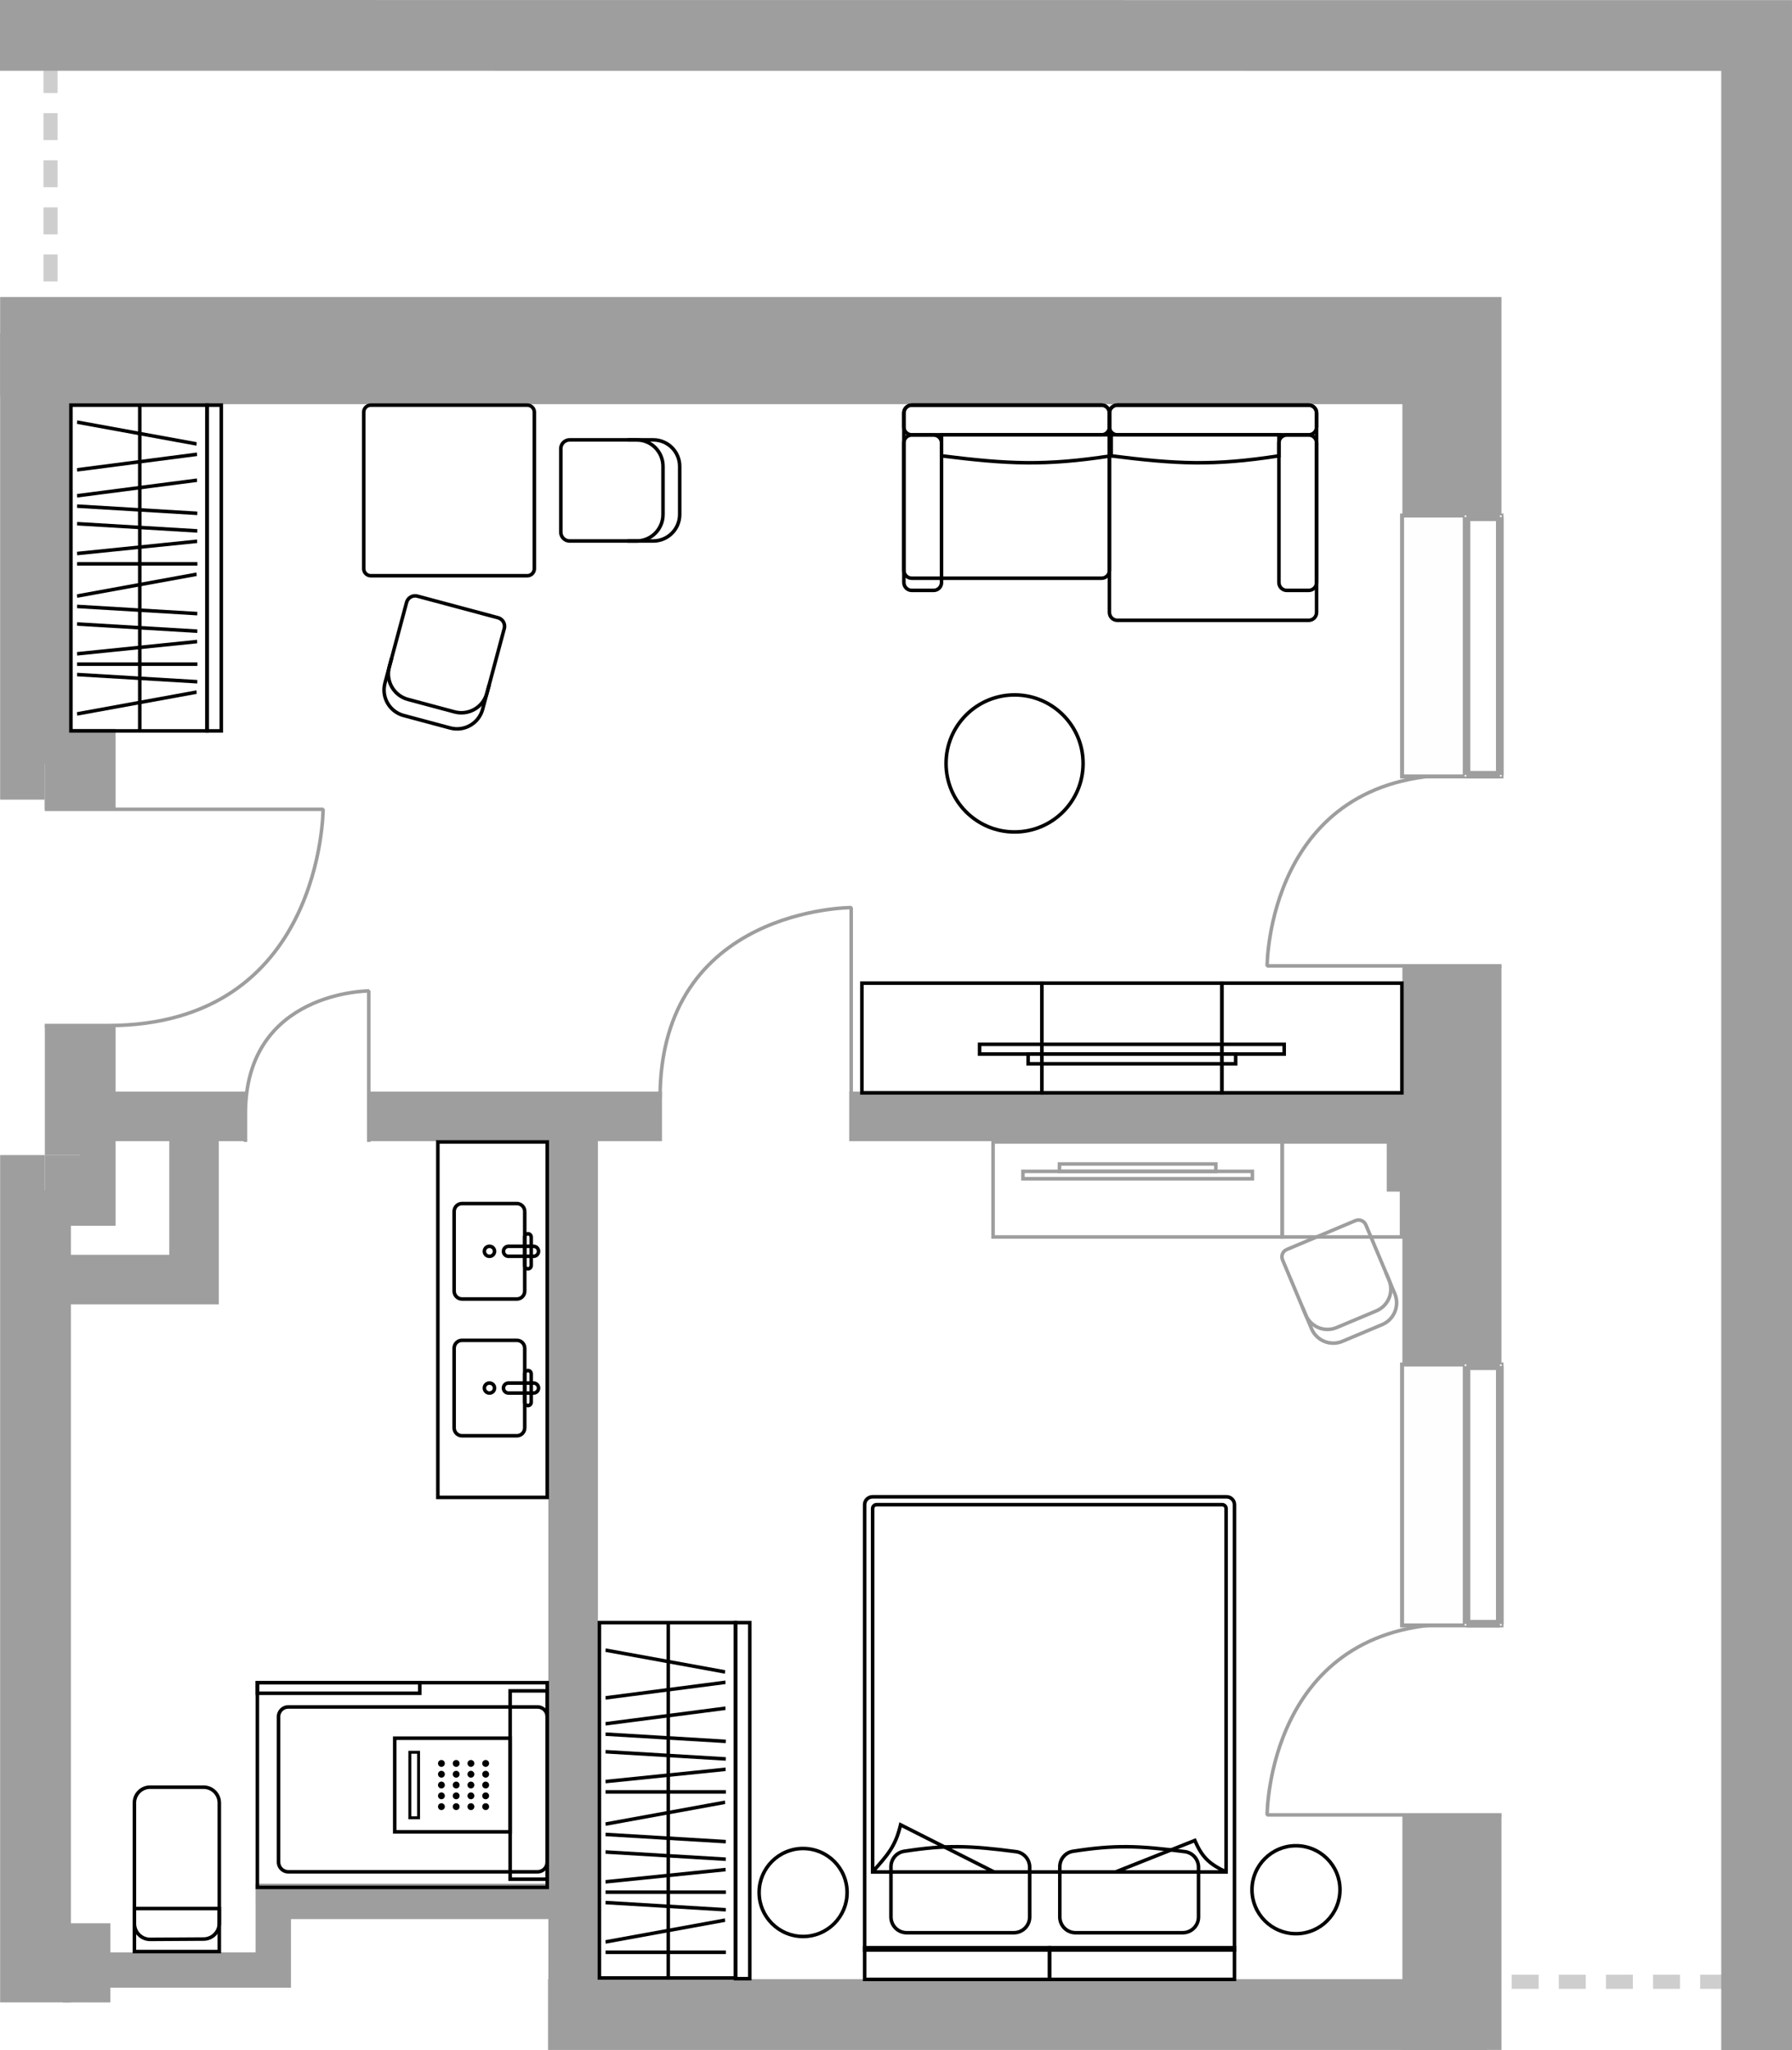 <?xml version="1.0" encoding="UTF-8"?>
<!-- Creator: CorelDRAW 2020 (64-Bit) -->
<svg xmlns="http://www.w3.org/2000/svg" xmlns:xlink="http://www.w3.org/1999/xlink" xmlns:xodm="http://www.corel.com/coreldraw/odm/2003" xml:space="preserve" width="89.336mm" height="102.206mm" style="shape-rendering:geometricPrecision; text-rendering:geometricPrecision; image-rendering:optimizeQuality; fill-rule:evenodd; clip-rule:evenodd" viewBox="0 0 2247.42 2571.2">
 <defs>
  <style type="text/css">
   <![CDATA[
    .str0 {stroke:#9E9E9E;stroke-width:5.03;stroke-miterlimit:22.926}
    .fil1 {fill:#9E9E9E}
    .fil3 {fill:#FEFEFE;fill-rule:nonzero}
    .fil2 {fill:black;fill-rule:nonzero}
    .fil0 {fill:#9E9E9E;fill-rule:nonzero}
    .fil4 {fill:white;fill-rule:nonzero}
    .fil5 {fill:white;fill-rule:nonzero}
    .fil6 {fill:#9E9E9E;fill-rule:nonzero;fill-opacity:0.502}
   ]]>
  </style>
 </defs>
 <g id="Слой_x0020_1">
  <g id="Rooms-4_406">
   <path class="fil0" d="M44.54 462.55l0 -44.37 -44.37 0 0 44.37 44.37 0zm56.01 823.67l44.41 0 0 -271.2 0 -0 -88.72 0 0 -56.49 88.75 0 0 534.48 -88.75 0 0 -206.79 44.3 0zm1720.37 -823.67l44.37 0 0 -44.37 -44.37 0 0 44.37zm0 2064.07l0 44.37 44.37 0 0 -44.37 -44.37 0zm-1776.39 -1033.61l0 -44.37 -44.37 0 0 44.37 44.37 0zm56.08 0l0 44.37 44.37 0 0 -44.37 -44.37 0zm0 -534.48l44.37 0 0 -44.37 -44.37 0 0 44.37zm-56.08 0l-44.37 0 0 44.37 44.37 0 0 -44.37zm2158.51 -914.02l44.37 0 0 -44.37 -44.37 -0 -0.01 44.37zm-2158.51 462.41l1776.39 0 0 -88.75 -1776.39 0 0 88.75zm1732.01 -44.37l0 509.11 88.75 0 0 -509.11 -88.75 0zm0 748.84l0 825.07 88.75 0 0 -825.07 -88.75 0zm0 1064.8l0 250.44 88.75 0 0 -250.44 -88.75 0zm-1687.64 235.18l0 -1018.35 -88.75 0 0 1018.35 88.75 0zm-44.37 -973.98l56.08 0 0 -88.75 -56.08 0 0 88.75zm56.08 -623.23l-56.08 0 0 88.75 56.08 0 0 -88.75zm-11.71 44.37l0 -495.99 -88.75 0 0 495.99 88.75 0zm-88.91 -869.78l2203.05 0.14 0.01 -88.75 -2203.05 -0.14 -0.01 88.75zm2158.68 -44.24l0 2526.69 88.75 0 0 -2526.69 -88.75 0zm-337.75 2437.73l-1133.63 0 0 88.75 1133.63 0 0 -88.75z"></path>
   <path class="fil0" d="M1820.92 434.6l62.12 0 0 -62.12 -62.12 0 0 62.12zm0 997.76l62.12 0 0 0 -62.12 0zm-0 -1059.88l-1820.75 0 0 124.25 1820.75 0 0 -124.25zm62.13 2198.47l0 -294.77 -124.25 0 0 294.77 124.25 0zm0 -534.5l-0 -604.1 -124.25 0 0 604.1 124.25 0zm-0 -604.1l0 -220.98 -124.25 0 0 220.98 124.25 0zm0 -460.7l-0 -537.05 -124.25 0 0 537.05 124.25 0zm-62.12 398.58l-81.76 0 0 124.25 81.76 0 0 -124.25z"></path>
   <path class="fil0" d="M243.36 1604.82l0 31.06 31.06 0 0 -31.06 -31.06 0zm-136.06 875.53l0 31.06 31.06 0 0 -31.06 -31.06 0zm642.57 36.08l0 -1116.32 -62.13 0 0 1116.32 62.13 0zm-31.06 -1147.39l-256.31 0 0 62.12 256.31 0 0 -62.12zm-411.02 0l-189.77 0 0 62.12 189.77 0 0 -62.12zm411.02 62.12l111.4 0 0 -62.12 -111.4 0 0 62.12zm346.2 0l749.41 0 0 -62.12 -749.41 0 0 62.12zm-852.7 -31.06l0 204.72 62.12 0 0 -204.72 -62.12 0zm31.06 173.65l-164.3 0 0 62.13 164.3 0 0 -62.13zm-136.06 875.53l-28.23 0 0 62.12 28.23 0 0 -62.12zm31.06 31.06l0 -68.18 -62.12 0 0 68.18 62.12 0z"></path>
   <path class="fil0" d="M342.7 2384.7l-22.19 0 0 -22.19 22.19 0 0 22.19zm0 86.07l22.19 0 0 22.19 -22.19 0 0 -22.19zm372.29 -63.88l-372.29 0 0 -44.37 372.29 0 0 44.37zm-350.1 -22.19l0 86.07 -44.37 0 0 -86.07 44.37 0zm-22.19 108.26l-208.42 0 0 -44.37 208.42 0 0 44.37z"></path>
   <path class="fil0" d="M1700.86 1532.9l-86.22 36.26 -1.72 -4.09 86.22 -36.26 1.72 4.09zm-90.32 46.3l36.31 86.33 -4.09 1.72 -36.31 -86.34 4.09 -1.72zm72.23 100.98l49.79 -20.94 1.72 4.09 -49.78 20.94 -1.72 -4.09zm64.43 -56.85l-36.31 -86.33 4.09 -1.72 36.31 86.34 -4.09 1.72zm-14.65 35.92c13.96,-5.87 20.52,-21.95 14.65,-35.92l4.09 -1.72c6.82,16.22 -0.8,34.9 -17.02,41.73l-1.72 -4.09zm-85.7 6.29c5.87,13.96 21.95,20.52 35.92,14.65l1.72 4.09c-16.22,6.82 -34.91,-0.8 -41.73,-17.02l4.09 -1.72zm-32.22 -96.37c-3.9,1.64 -5.73,6.13 -4.09,10.04l-4.09 1.72c-2.59,-6.16 0.3,-13.25 6.46,-15.84l1.72 4.09zm84.5 -40.35c6.16,-2.59 13.26,0.3 15.85,6.46l-4.09 1.72c-1.64,-3.9 -6.14,-5.73 -10.04,-4.09l-1.72 -4.09z"></path>
   <path class="fil0" d="M1739.96 1606.11l-3.93 -9.33 4.09 -1.72 3.92 9.33 -4.09 1.72zm-104.28 32.87l3.93 9.34 -4.09 1.72 -3.93 -9.33 4.09 -1.72zm39.84 23.98l24.89 -10.47 1.72 4.09 -24.89 10.47 -1.72 -4.09zm24.89 -10.47l24.89 -10.47 1.72 4.09 -24.89 10.47 -1.72 -4.09zm43.63 -48.11c6.83,16.22 -0.79,34.91 -17.02,41.73l-1.72 -4.09c13.96,-5.87 20.52,-21.95 14.65,-35.92l4.09 -1.72zm-104.44 43.93c5.87,13.96 21.95,20.52 35.92,14.65l1.72 4.09c-16.22,6.82 -34.91,-0.8 -41.73,-17.02l4.09 -1.72z"></path>
   <path class="fil0" d="M1757.74 1432.2l0 -2.22 2.22 0 0 2.22 -2.22 0zm-149.66 0l-2.22 0 0 -2.22 2.22 0 0 2.22zm0 119.17l0 2.22 -2.22 0 0 -2.22 2.22 0zm149.66 0l2.22 0 0 2.22 -2.22 0 0 -2.22zm0 -116.95l-149.66 0 0 -4.44 149.66 0 0 4.44zm-147.44 -2.22l0 119.17 -4.44 0 0 -119.17 4.44 0zm-2.22 116.95l149.66 0 0 4.44 -149.66 0 0 -4.44zm147.44 2.22l0 -119.17 4.44 0 0 119.17 -4.44 0z"></path>
   <path class="fil0" d="M1608.07 1432.2l0 -2.22 2.22 0 0 2.22 -2.22 0zm-362.61 0l-2.22 0 0 -2.22 2.22 0 0 2.22zm0 119.17l0 2.22 -2.22 0 0 -2.22 2.22 0zm362.61 0l2.22 0 0 2.22 -2.22 0 0 -2.22zm0 -116.95l-362.61 0 0 -4.44 362.61 0 0 4.44zm-360.39 -2.22l0 119.17 -4.44 0 0 -119.17 4.44 0zm-2.22 116.95l362.61 0 0 4.44 -362.61 0 0 -4.44zm360.39 2.22l0 -119.17 4.44 0 0 119.17 -4.44 0z"></path>
   <path class="fil0" d="M1570.65 1469.1l0 -2.22 2.22 0 0 2.22 -2.22 0zm-287.75 0l-2.22 0 0 -2.22 2.22 0 0 2.22zm0 9.26l0 2.22 -2.22 0 0 -2.22 2.22 0zm287.75 0l2.22 0 0 2.22 -2.22 0 0 -2.22zm0 -7.04l-287.75 0 0 -4.44 287.75 0 0 4.44zm-285.53 -2.22l0 9.26 -4.44 0 0 -9.26 4.44 0zm-2.22 7.04l287.75 0 0 4.44 -287.75 0 0 -4.44zm285.53 2.22l0 -9.26 4.44 0 0 9.26 -4.44 0z"></path>
   <path class="fil0" d="M1524.81 1459.83l0 -2.22 2.22 0 0 2.22 -2.22 0zm-196.08 0l-2.22 0 0 -2.22 2.22 0 0 2.22zm0 9.26l0 2.22 -2.22 0 0 -2.22 2.22 0zm196.08 0l2.22 0 0 2.22 -2.22 0 0 -2.22zm0 -7.04l-196.08 0 0 -4.44 196.08 0 0 4.44zm-193.86 -2.22l0 9.26 -4.44 0 0 -9.26 4.44 0zm-2.22 7.04l196.08 0 0 4.44 -196.08 0 0 -4.44zm193.86 2.22l0 -9.26 4.44 0 0 9.26 -4.44 0z"></path>
   <rect class="fil1" x="56.24" y="1448.64" width="56.64" height="60.85"></rect>
   <g>
    <path class="fil2" d="M686.32 1877.99l0 2.22 2.22 0 0 -2.22 -2.22 0zm-137.19 0l-2.22 0 0 2.22 2.22 0 0 -2.22zm0 -445.79l0 -2.22 -2.22 0 0 2.22 2.22 0zm137.19 0l2.22 0 0 -2.22 -2.22 0 0 2.22zm0 443.57l-137.19 0 0 4.44 137.19 0 0 -4.44zm-134.97 2.22l0 -445.79 -4.44 0 0 445.79 4.44 0zm-2.22 -443.57l137.19 0 0 -4.44 -137.19 0 0 4.44zm134.97 -2.22l0 445.79 4.44 0 0 -445.79 -4.44 0z"></path>
    <path class="fil2" d="M663.99 1587.28l0 -35.88 4.44 0 0 35.88 -4.44 0zm-3.69 -35.88l0 35.88 -4.44 0 0 -35.88 4.44 0zm1.84 -1.84c-1.02,0 -1.84,0.83 -1.84,1.84l-4.44 0c0,-3.47 2.81,-6.28 6.28,-6.28l0 4.44zm1.84 1.84c0,-1.02 -0.83,-1.84 -1.84,-1.84l0 -4.44c3.47,0 6.28,2.81 6.28,6.28l-4.44 0zm-1.84 37.72c1.02,0 1.84,-0.83 1.84,-1.84l4.44 0c0,3.47 -2.81,6.28 -6.28,6.28l0 -4.44zm0 4.44c-3.47,0 -6.28,-2.81 -6.28,-6.28l4.44 0c0,1.02 0.83,1.84 1.84,1.84l0 4.44z"></path>
    <path class="fil2" d="M655.87 1519.37l0 99.95 4.44 0 0 -99.95 -4.44 0zm-7.67 107.61l-68.76 0 0 4.44 68.76 0 0 -4.44zm-76.42 -7.67l0 -99.95 -4.44 0 0 99.95 4.44 0zm7.66 -107.61l68.76 0 0 -4.44 -68.76 0 0 4.44zm-7.66 7.66c0,-4.23 3.43,-7.66 7.66,-7.66l0 -4.44c-6.68,0 -12.1,5.42 -12.1,12.1l4.44 0zm7.66 107.61c-4.23,0 -7.66,-3.43 -7.66,-7.67l-4.44 0c0,6.68 5.42,12.1 12.1,12.1l0 -4.44zm76.42 -7.67c0,4.23 -3.43,7.67 -7.67,7.67l0 4.44c6.68,0 12.1,-5.42 12.1,-12.1l-4.44 0zm4.44 -99.95c0,-6.68 -5.42,-12.1 -12.1,-12.1l0 4.44c4.23,0 7.67,3.43 7.67,7.66l4.44 0z"></path>
    <path class="fil2" d="M669.14 1565.3l-31.46 0 0 -4.44 31.46 0 0 4.44zm-31.46 8.1l31.46 0 0 4.44 -31.46 0 0 -4.44zm-4.05 -4.05c0,2.23 1.81,4.05 4.05,4.05l0 4.44c-4.69,0 -8.49,-3.8 -8.49,-8.49l4.44 0zm4.05 -4.05c-2.24,0 -4.05,1.81 -4.05,4.05l-4.44 0c0,-4.69 3.8,-8.49 8.49,-8.49l0 4.44zm35.51 4.05c0,-2.24 -1.81,-4.05 -4.05,-4.05l0 -4.44c4.69,0 8.49,3.8 8.49,8.49l-4.44 0zm4.44 0c0,4.68 -3.8,8.49 -8.49,8.49l0 -4.44c2.24,0 4.05,-1.81 4.05,-4.05l4.44 0z"></path>
    <path class="fil2" d="M613.95 1565.3l-0.23 0 0 -4.44 0.23 0 0 4.44zm-0.23 8.1l0.23 0 0 4.44 -0.23 0 0 -4.44zm-4.05 -4.05c0,2.23 1.81,4.05 4.05,4.05l0 4.44c-4.69,0 -8.49,-3.8 -8.49,-8.49l4.44 0zm4.05 -4.05c-2.24,0 -4.05,1.81 -4.05,4.05l-4.44 0c0,-4.69 3.8,-8.49 8.49,-8.49l0 4.44zm4.28 4.05c0,-2.24 -1.81,-4.05 -4.05,-4.05l0 -4.44c4.69,0 8.49,3.8 8.49,8.49l-4.44 0zm4.44 0c0,4.68 -3.8,8.49 -8.49,8.49l0 -4.44c2.24,0 4.05,-1.81 4.05,-4.05l4.44 0z"></path>
    <path class="fil2" d="M663.99 1758.79l0 -35.88 4.44 0 0 35.88 -4.44 0zm-3.69 -35.88l0 35.88 -4.44 0 0 -35.88 4.44 0zm1.84 -1.84c-1.02,0 -1.84,0.82 -1.84,1.84l-4.44 0c0,-3.47 2.81,-6.28 6.28,-6.28l0 4.44zm1.84 1.84c0,-1.02 -0.83,-1.84 -1.84,-1.84l0 -4.44c3.47,0 6.28,2.81 6.28,6.28l-4.44 0zm-1.84 37.72c1.02,0 1.84,-0.83 1.84,-1.84l4.44 0c0,3.47 -2.81,6.28 -6.28,6.28l0 -4.44zm0 4.44c-3.47,0 -6.28,-2.81 -6.28,-6.28l4.44 0c0,1.02 0.83,1.84 1.84,1.84l0 4.44z"></path>
    <path class="fil2" d="M655.87 1690.88l0 99.95 4.44 0 0 -99.95 -4.44 0zm-7.67 107.61l-68.76 0 0 4.44 68.76 0 0 -4.44zm-76.42 -7.66l0 -99.95 -4.44 0 0 99.95 4.44 0zm7.66 -107.61l68.76 0 0 -4.44 -68.76 0 0 4.44zm-7.66 7.67c0,-4.23 3.43,-7.67 7.66,-7.67l0 -4.44c-6.68,0 -12.1,5.42 -12.1,12.1l4.44 0zm7.66 107.61c-4.23,0 -7.66,-3.43 -7.66,-7.66l-4.44 0c0,6.68 5.42,12.1 12.1,12.1l0 -4.44zm76.42 -7.66c0,4.23 -3.43,7.66 -7.67,7.66l0 4.44c6.68,0 12.1,-5.42 12.1,-12.1l-4.44 0zm4.44 -99.95c0,-6.68 -5.42,-12.1 -12.1,-12.1l0 4.44c4.23,0 7.67,3.43 7.67,7.67l4.44 0z"></path>
    <path class="fil2" d="M669.14 1736.8l-31.46 0 0 -4.44 31.46 0 0 4.44zm-31.46 8.1l31.46 0 0 4.44 -31.46 0 0 -4.44zm-4.05 -4.05c0,2.24 1.81,4.05 4.05,4.05l0 4.44c-4.69,0 -8.49,-3.8 -8.49,-8.49l4.44 0zm4.05 -4.05c-2.24,0 -4.05,1.81 -4.05,4.05l-4.44 0c0,-4.68 3.8,-8.49 8.49,-8.49l0 4.44zm35.51 4.05c0,-2.23 -1.81,-4.05 -4.05,-4.05l0 -4.44c4.69,0 8.49,3.8 8.49,8.49l-4.44 0zm4.44 0c0,4.69 -3.8,8.49 -8.49,8.49l0 -4.44c2.24,0 4.05,-1.81 4.05,-4.05l4.44 0z"></path>
    <path class="fil2" d="M613.95 1736.8l-0.23 0 0 -4.44 0.23 0 0 4.44zm-0.23 8.1l0.23 0 0 4.44 -0.23 0 0 -4.44zm-4.05 -4.05c0,2.24 1.81,4.05 4.05,4.05l0 4.44c-4.69,0 -8.49,-3.8 -8.49,-8.49l4.44 0zm4.05 -4.05c-2.24,0 -4.05,1.81 -4.05,4.05l-4.44 0c0,-4.68 3.8,-8.49 8.49,-8.49l0 4.44zm4.28 4.05c0,-2.23 -1.81,-4.05 -4.05,-4.05l0 -4.44c4.69,0 8.49,3.8 8.49,8.49l-4.44 0zm4.44 0c0,4.69 -3.8,8.49 -8.49,8.49l0 -4.44c2.24,0 4.05,-1.81 4.05,-4.05l4.44 0z"></path>
    <path class="fil2" d="M188.45 2432.33l0.01 2.22 -0.01 -2.22zm66.95 -0.41l0.02 2.22 -0.02 -2.22zm21.86 -170.75l0 150.98 -4.44 0 0 -150.98 4.44 0zm-21.85 172.97l-66.95 0.41 -0.03 -4.44 66.95 -0.41 0.03 4.44zm-89.07 -21.57l0 -151.39 4.44 0 0 151.39 -4.44 0zm21.98 -173.38l66.95 0 0 4.44 -66.95 0 0 -4.44zm-21.98 21.98c0,-12.14 9.84,-21.98 21.98,-21.98l0 4.44c-9.69,0 -17.55,7.85 -17.55,17.54l-4.44 0zm22.12 173.38c-12.19,0.08 -22.12,-9.79 -22.12,-21.98l4.44 0c0,9.73 7.92,17.6 17.65,17.54l0.03 4.44zm88.8 -22.39c0,12.09 -9.76,21.91 -21.85,21.98l-0.03 -4.44c9.65,-0.06 17.44,-7.9 17.44,-17.54l4.44 0zm-4.44 -150.98c0,-9.69 -7.86,-17.54 -17.55,-17.54l0 -4.44c12.14,0 21.98,9.84 21.98,21.98l-4.44 0z"></path>
    <path class="fil2" d="M168.56 2393.66l-2.22 0 0 -2.22 2.22 0 0 2.22zm0 53.97l0 2.22 -2.22 0 0 -2.22 2.22 0zm106.48 0l2.22 0 0 2.22 -2.22 0 0 -2.22zm0 -53.97l0 -2.22 2.22 0 0 2.22 -2.22 0zm-104.26 0l0 53.97 -4.44 0 0 -53.97 4.44 0zm-2.22 51.75l106.48 0 0 4.44 -106.48 0 0 -4.44zm104.26 2.22l0 -53.97 4.44 0 0 53.97 -4.44 0zm2.22 -51.75l-106.48 0 0 -4.44 106.48 0 0 4.44z"></path>
    <path class="fil2" d="M322.77 2367.11l-2.22 0 0 2.22 2.22 0 0 -2.22zm0 -256.71l0 -2.22 -2.22 0 0 2.22 2.22 0zm363.55 0l2.22 0 0 -2.22 -2.22 0 0 2.22zm0 256.71l0 2.22 2.22 0 0 -2.22 -2.22 0zm-361.33 0l0 -256.71 -4.44 0 0 256.71 4.44 0zm-2.22 -254.49l363.55 0 0 -4.44 -363.55 0 0 4.44zm361.33 -2.22l0 256.71 4.44 0 0 -256.71 -4.44 0zm2.22 254.49l-363.55 0 0 4.44 363.55 0 0 -4.44z"></path>
    <path class="fil2" d="M351.54 2335.38l0 -182.36 -4.44 0 0 182.36 4.44 0zm9.96 -192.33l312.63 0 0 -4.44 -312.63 0 0 4.44zm322.6 9.96l0 182.36 4.44 0 0 -182.36 -4.44 0zm-9.96 192.33l-312.63 0 0 4.44 312.63 0 0 -4.44zm9.96 -9.96c0,5.5 -4.46,9.96 -9.96,9.96l0 4.44c7.95,0 14.4,-6.45 14.4,-14.4l-4.44 0zm-9.96 -192.33c5.5,0 9.96,4.46 9.96,9.96l4.44 0c0,-7.95 -6.45,-14.4 -14.4,-14.4l0 4.44zm-322.6 9.96c0,-5.5 4.46,-9.96 9.96,-9.96l0 -4.44c-7.95,0 -14.4,6.45 -14.4,14.4l4.44 0zm-4.44 182.36c0,7.95 6.45,14.4 14.4,14.4l0 -4.44c-5.5,0 -9.96,-4.46 -9.96,-9.96l-4.44 0z"></path>
    <path class="fil2" d="M322.77 2123.63l-2.22 0 0 2.22 2.22 0 0 -2.22zm0 -13.23l0 -2.22 -2.22 0 0 2.22 2.22 0zm203.72 0l2.22 0 0 -2.22 -2.22 0 0 2.22zm0 13.23l0 2.22 2.22 0 0 -2.22 -2.22 0zm-201.5 0l0 -13.23 -4.44 0 0 13.23 4.44 0zm-2.22 -11.01l203.72 0 0 -4.44 -203.72 0 0 4.44zm201.5 -2.22l0 13.23 4.44 0 0 -13.23 -4.44 0zm2.22 11.01l-203.72 0 0 4.44 203.72 0 0 -4.44z"></path>
    <path class="fil2" d="M495.05 2297.49l-2.22 0 0 2.22 2.22 0 0 -2.22zm0 -117.48l0 -2.22 -2.22 0 0 2.22 2.22 0zm144.75 0l2.22 0 0 -2.22 -2.22 0 0 2.22zm0 117.48l0 2.22 2.22 0 0 -2.22 -2.22 0zm-142.53 0l0 -117.48 -4.44 0 0 117.48 4.44 0zm-2.22 -115.26l144.75 0 0 -4.44 -144.75 0 0 4.44zm142.53 -2.22l0 117.48 4.44 0 0 -117.48 -4.44 0zm2.22 115.26l-144.75 0 0 4.44 144.75 0 0 -4.44z"></path>
    <path class="fil2" d="M513.98 2279.83l-1.83 0 0 1.83 1.83 0 0 -1.83zm0 -82.18l0 -1.83 -1.83 0 0 1.83 1.83 0zm10.95 0l1.83 0 0 -1.83 -1.83 0 0 1.83zm0 82.18l0 1.83 1.83 0 0 -1.83 -1.83 0zm-9.12 0l0 -82.18 -3.66 0 0 82.18 3.66 0zm-1.83 -80.35l10.95 0 0 -3.66 -10.95 0 0 3.66zm9.12 -1.83l0 82.18 3.66 0 0 -82.18 -3.66 0zm1.83 80.35l-10.95 0 0 3.66 10.95 0 0 -3.66z"></path>
    <path class="fil2" d="M557.91 2211.64c0,2.38 -1.93,4.31 -4.31,4.31 -2.38,0 -4.31,-1.93 -4.31,-4.31 0,-2.38 1.93,-4.31 4.31,-4.31 2.38,0 4.31,1.93 4.31,4.31z"></path>
    <path class="fil2" d="M576.41 2211.64c0,2.38 -1.93,4.31 -4.31,4.31 -2.38,0 -4.31,-1.93 -4.31,-4.31 0,-2.38 1.93,-4.31 4.31,-4.31 2.38,0 4.31,1.93 4.31,4.31z"></path>
    <path class="fil2" d="M594.9 2211.64c0,2.38 -1.93,4.31 -4.31,4.31 -2.38,0 -4.3,-1.93 -4.3,-4.31 0,-2.38 1.93,-4.31 4.3,-4.31 2.38,0 4.31,1.93 4.31,4.31z"></path>
    <path class="fil2" d="M613.4 2211.64c0,2.38 -1.93,4.31 -4.31,4.31 -2.38,0 -4.31,-1.93 -4.31,-4.31 0,-2.38 1.93,-4.31 4.31,-4.31 2.38,0 4.31,1.93 4.31,4.31z"></path>
    <path class="fil2" d="M557.91 2225.19c0,2.38 -1.93,4.31 -4.31,4.31 -2.38,0 -4.31,-1.93 -4.31,-4.31 0,-2.38 1.93,-4.31 4.31,-4.31 2.38,0 4.31,1.93 4.31,4.31z"></path>
    <path class="fil2" d="M576.41 2225.19c0,2.38 -1.93,4.31 -4.31,4.31 -2.38,0 -4.3,-1.93 -4.3,-4.31 0,-2.38 1.93,-4.31 4.3,-4.31 2.38,0 4.31,1.93 4.31,4.31z"></path>
    <path class="fil2" d="M594.9 2225.19c0,2.38 -1.93,4.31 -4.31,4.31 -2.38,0 -4.31,-1.93 -4.31,-4.31 0,-2.38 1.93,-4.31 4.31,-4.31 2.38,0 4.31,1.93 4.31,4.31z"></path>
    <path class="fil2" d="M613.4 2225.19c0,2.38 -1.93,4.31 -4.31,4.31 -2.38,0 -4.31,-1.93 -4.31,-4.31 0,-2.38 1.93,-4.31 4.31,-4.31 2.38,0 4.31,1.93 4.31,4.31z"></path>
    <path class="fil2" d="M557.91 2238.74c0,2.38 -1.93,4.31 -4.31,4.31 -2.38,0 -4.31,-1.93 -4.31,-4.31 0,-2.38 1.93,-4.31 4.31,-4.31 2.38,0 4.31,1.93 4.31,4.31z"></path>
    <path class="fil2" d="M576.41 2238.74c0,2.38 -1.93,4.31 -4.31,4.31 -2.38,0 -4.3,-1.93 -4.3,-4.31 0,-2.38 1.93,-4.31 4.3,-4.31 2.38,0 4.31,1.93 4.31,4.31z"></path>
    <path class="fil2" d="M594.9 2238.74c0,2.38 -1.93,4.31 -4.31,4.31 -2.38,0 -4.31,-1.93 -4.31,-4.31 0,-2.38 1.93,-4.31 4.31,-4.31 2.38,0 4.31,1.93 4.31,4.31z"></path>
    <path class="fil2" d="M613.4 2238.74c0,2.38 -1.93,4.31 -4.31,4.31 -2.38,0 -4.31,-1.93 -4.31,-4.31 0,-2.38 1.93,-4.31 4.31,-4.31 2.38,0 4.31,1.93 4.31,4.31z"></path>
    <path class="fil2" d="M557.91 2252.29c0,2.38 -1.93,4.31 -4.31,4.31 -2.38,0 -4.31,-1.93 -4.31,-4.31 0,-2.38 1.93,-4.3 4.31,-4.3 2.38,0 4.31,1.93 4.31,4.3z"></path>
    <path class="fil2" d="M576.41 2252.29c0,2.38 -1.93,4.31 -4.31,4.31 -2.38,0 -4.3,-1.93 -4.3,-4.31 0,-2.38 1.93,-4.3 4.3,-4.3 2.38,0 4.31,1.93 4.31,4.3z"></path>
    <path class="fil2" d="M594.9 2252.29c0,2.38 -1.93,4.31 -4.31,4.31 -2.38,0 -4.31,-1.93 -4.31,-4.31 0,-2.38 1.93,-4.3 4.31,-4.3 2.38,0 4.31,1.93 4.31,4.3z"></path>
    <path class="fil2" d="M613.4 2252.29c0,2.38 -1.93,4.31 -4.31,4.31 -2.38,0 -4.31,-1.93 -4.31,-4.31 0,-2.38 1.93,-4.3 4.31,-4.3 2.38,0 4.31,1.93 4.31,4.3z"></path>
    <path class="fil2" d="M557.91 2265.85c0,2.38 -1.93,4.31 -4.31,4.31 -2.38,0 -4.31,-1.93 -4.31,-4.31 0,-2.38 1.93,-4.3 4.31,-4.3 2.38,0 4.31,1.93 4.31,4.3z"></path>
    <path class="fil2" d="M576.41 2265.85c0,2.38 -1.93,4.31 -4.31,4.31 -2.38,0 -4.3,-1.93 -4.3,-4.31 0,-2.38 1.93,-4.3 4.3,-4.3 2.38,0 4.31,1.93 4.31,4.3z"></path>
    <path class="fil2" d="M594.9 2265.85c0,2.38 -1.93,4.31 -4.31,4.31 -2.38,0 -4.31,-1.93 -4.31,-4.31 0,-2.38 1.93,-4.3 4.31,-4.3 2.38,0 4.31,1.93 4.31,4.3z"></path>
    <path class="fil2" d="M613.4 2265.85c0,2.38 -1.93,4.31 -4.31,4.31 -2.38,0 -4.31,-1.93 -4.31,-4.31 0,-2.38 1.93,-4.3 4.31,-4.3 2.38,0 4.31,1.93 4.31,4.3z"></path>
    <path class="fil2" d="M639.81 2356.85l-2.22 0 0 2.22 2.22 0 0 -2.22zm0 -236.2l0 -2.22 -2.22 0 0 2.22 2.22 0zm46.38 0l2.22 0 0 -2.22 -2.22 0 0 2.22zm0 236.2l0 2.22 2.22 0 0 -2.22 -2.22 0zm-44.16 0l0 -236.2 -4.44 0 0 236.2 4.44 0zm-2.22 -233.98l46.38 0 0 -4.44 -46.38 0 0 4.44zm44.16 -2.22l0 236.2 4.44 0 0 -236.2 -4.44 0zm2.22 233.98l-46.38 0 0 4.44 46.38 0 0 -4.44z"></path>
   </g>
   <g>
    <g>
     <image x="942.59" y="1787.99" width="749.81" height="462.06"></image>
    </g>
    <path class="fil2" d="M1007.22 2320.56c-29.24,0 -52.95,23.71 -52.95,52.95l-4.44 0c0,31.69 25.69,57.38 57.38,57.38l0 -4.44c-29.24,0 -52.95,-23.71 -52.95,-52.95l-4.44 0c0,-31.69 25.69,-57.38 57.38,-57.38l0 4.44zm0 110.33c31.69,0 57.38,-25.69 57.38,-57.38l-4.44 0c0,29.24 -23.71,52.95 -52.95,52.95l0 4.44zm57.38 -57.38c0,-31.69 -25.69,-57.38 -57.38,-57.38l0 4.44c29.24,0 52.95,23.71 52.95,52.95l4.44 0z"></path>
    <path class="fil2" d="M1625.35 2317.1c-29.24,0 -52.95,23.7 -52.95,52.95l-4.44 0c0,31.69 25.69,57.38 57.38,57.38l0 -4.44c-29.24,0 -52.95,-23.71 -52.95,-52.95l-4.44 0c0,-31.69 25.69,-57.38 57.38,-57.38l0 4.44zm0 110.33c31.69,0 57.38,-25.69 57.38,-57.38l-4.44 0c0,29.24 -23.71,52.95 -52.95,52.95l0 4.44zm57.38 -57.38c0,-31.69 -25.69,-57.38 -57.38,-57.38l0 4.44c29.24,0 52.95,23.7 52.95,52.95l4.44 0z"></path>
    <path class="fil2" d="M1548.19 2445.71l2.22 0 0 2.22 -2.22 0 0 -2.22zm-463.83 0l0 2.22 -2.22 0 0 -2.22 2.22 0zm461.61 0l0 -558.57 4.44 0 0 558.57 -4.44 0zm-7.66 -566.23l-444.06 0 0 -4.44 444.06 0 0 4.44zm-451.73 7.66l0 558.57 -4.44 0 0 -558.57 4.44 0zm-2.22 556.35l463.83 0 0 4.44 -463.83 0 0 -4.44zm9.88 -564.01c-4.23,0 -7.66,3.43 -7.66,7.66l-4.44 0c0,-6.68 5.42,-12.1 12.1,-12.1l0 4.44zm451.73 7.66c0,-4.23 -3.43,-7.66 -7.66,-7.66l0 -4.44c6.68,0 12.1,5.42 12.1,12.1l-4.44 0z"></path>
    <path class="fil2" d="M1133.8 2321.86l0.34 2.19 -0.34 -2.19zm140.44 0.43l-0.29 2.2 0.29 -2.2zm14.89 81.93l0 -62.39 4.44 0 0 62.39 -4.44 0zm-15.18 -79.73c-58.12,-7.59 -87.45,-8.62 -139.81,-0.44l-0.69 -4.38c52.89,-8.27 82.66,-7.21 141.07,0.42l-0.58 4.4zm-154.33 16.7l0 63.02 -4.44 0 0 -63.02 4.44 0zm17.54 80.57l134.42 0 0 4.44 -134.42 0 0 -4.44zm-17.54 -17.55c0,9.69 7.85,17.55 17.54,17.55l0 4.44c-12.14,0 -21.98,-9.84 -21.98,-21.98l4.44 0zm14.53 -80.16c-8.38,1.31 -14.53,8.61 -14.53,17.14l-4.44 0c0,-10.67 7.69,-19.87 18.28,-21.52l0.69 4.38zm154.98 17.77c0,-8.77 -6.5,-16.2 -15.18,-17.33l0.58 -4.4c10.9,1.42 19.04,10.75 19.04,21.74l-4.44 0zm4.44 62.39c0,12.14 -9.84,21.98 -21.98,21.98l0 -4.44c9.69,0 17.55,-7.85 17.55,-17.54l4.44 0z"></path>
    <path class="fil2" d="M1345.56 2321.86l0.34 2.19 -0.34 -2.19zm140.44 0.43l-0.29 2.2 0.29 -2.2zm14.89 81.93l0 -62.39 4.44 0 0 62.39 -4.44 0zm-15.18 -79.73c-58.12,-7.59 -87.45,-8.62 -139.81,-0.44l-0.69 -4.38c52.89,-8.27 82.66,-7.21 141.07,0.42l-0.58 4.4zm-154.33 16.7l0 63.02 -4.44 0 0 -63.02 4.44 0zm17.54 80.57l134.42 0 0 4.44 -134.42 0 0 -4.44zm-17.54 -17.55c0,9.69 7.85,17.55 17.54,17.55l0 4.44c-12.14,0 -21.98,-9.84 -21.98,-21.98l4.44 0zm14.53 -80.16c-8.38,1.31 -14.53,8.61 -14.53,17.14l-4.44 0c0,-10.67 7.69,-19.87 18.28,-21.52l0.69 4.38zm154.98 17.77c0,-8.77 -6.5,-16.2 -15.18,-17.33l0.58 -4.4c10.9,1.42 19.04,10.75 19.04,21.74l-4.44 0zm4.44 62.39c0,12.14 -9.84,21.98 -21.98,21.98l0 -4.44c9.69,0 17.55,-7.85 17.55,-17.54l4.44 0z"></path>
    <path class="fil2" d="M1537.7 2347.79l2.22 0 0 2.22 -2.22 0 0 -2.22zm-443.31 0l0 2.22 -2.22 0 0 -2.22 2.22 0zm152.33 0l0 2.22 0 -2.22zm-117.28 -59.16l-2.16 -0.5 0.64 -2.75 2.52 1.27 -1 1.98zm369.05 19.65l-0.82 -2.06 2.01 -0.79 0.85 1.98 -2.04 0.88zm37 39.51l0 -455.74 4.44 0 0 455.74 -4.44 0zm-2.72 -458.46l-433.43 0 0 -4.44 433.43 0 0 4.44zm-436.15 2.72l0 455.74 -4.44 0 0 -455.74 4.44 0zm302.43 453.52l138.67 0 0 4.44 -138.67 0 0 -4.44zm-304.65 0l152.33 0 0 4.44 -152.33 0 0 -4.44zm152.33 0l152.32 0 0 4.44 -152.32 0 0 -4.44zm-1 4.2l-117.28 -59.16 2 -3.96 117.28 59.16 -2 3.96zm-114.12 -60.64c-6.72,28.9 -18.07,39.85 -35.53,60.11l-3.36 -2.9c17.55,-20.36 28.13,-30.54 34.57,-58.22l4.32 1zm405.15 60.66c-10.77,-5.14 -18.59,-9.92 -24.86,-16.17 -6.28,-6.26 -10.88,-13.87 -15.44,-24.47l4.08 -1.75c4.44,10.31 8.76,17.36 14.5,23.08 5.75,5.73 13.05,10.25 23.64,15.31l-1.91 4zm-37.45 -39.45l-99.44 39.51 -1.64 -4.12 99.44 -39.51 1.64 4.13zm-399.97 -421.02c-1.5,0 -2.72,1.22 -2.72,2.72l-4.44 0c0,-3.95 3.21,-7.16 7.16,-7.16l0 4.44zm436.15 2.72c0,-1.5 -1.22,-2.72 -2.72,-2.72l0 -4.44c3.95,0 7.16,3.21 7.16,7.16l-4.44 0z"></path>
    <path class="fil2" d="M1084.37 2442.77l-2.22 0 0 -2.22 2.22 0 0 2.22zm0 39.72l0 2.22 -2.22 0 0 -2.22 2.22 0zm231.91 0l2.22 0 0 2.22 -2.22 0 0 -2.22zm0 -39.72l0 -2.22 2.22 0 0 2.22 -2.22 0zm-229.69 0l0 39.72 -4.44 0 0 -39.72 4.44 0zm-2.22 37.5l231.91 0 0 4.44 -231.91 0 0 -4.44zm229.69 2.22l0 -39.72 4.44 0 0 39.72 -4.44 0zm2.22 -37.5l-231.91 0 0 -4.44 231.91 0 0 4.44z"></path>
    <path class="fil2" d="M1316.29 2442.77l-2.22 0 0 -2.22 2.22 0 0 2.22zm0 39.72l0 2.22 -2.22 0 0 -2.22 2.22 0zm231.91 0l2.22 0 0 2.22 -2.22 0 0 -2.22zm0 -39.72l0 -2.22 2.22 0 0 2.22 -2.22 0zm-229.7 0l0 39.72 -4.44 0 0 -39.72 4.44 0zm-2.22 37.5l231.91 0 0 4.44 -231.91 0 0 -4.44zm229.69 2.22l0 -39.72 4.44 0 0 39.72 -4.44 0zm2.22 -37.5l-231.91 0 0 -4.44 231.91 0 0 4.44z"></path>
   </g>
   <g>
    <path class="fil2" d="M922.47 2035.09l0 -2.22 2.22 0 0 2.22 -2.22 0zm-170.74 0l-2.22 0 0 -2.22 2.22 0 0 2.22zm0 445.64l0 2.22 -2.22 0 0 -2.22 2.22 0zm170.74 0l2.22 0 0 2.22 -2.22 0 0 -2.22zm0 -443.42l-170.74 0 0 -4.44 170.74 0 0 4.44zm-168.52 -2.22l0 445.64 -4.44 0 0 -445.64 4.44 0zm-2.22 443.42l170.74 0 0 4.44 -170.74 0 0 -4.44zm168.52 2.22l0 -445.64 4.44 0 0 445.64 -4.44 0z"></path>
    <path class="fil2" d="M940.33 2035.09l0 -2.22 2.22 0 0 2.22 -2.22 0zm-17.85 0l-2.22 0 0 -2.22 2.22 0 0 2.22zm0 446.54l0 2.22 -2.22 0 0 -2.22 2.22 0zm17.85 0l2.22 0 0 2.22 -2.22 0 0 -2.22zm0 -444.32l-17.85 0 0 -4.44 17.85 0 0 4.44zm-15.64 -2.22l0 446.54 -4.44 0 0 -446.54 4.44 0zm-2.22 444.32l17.85 0 0 4.44 -17.85 0 0 -4.44zm15.64 2.22l0 -446.54 4.44 0 0 446.54 -4.44 0z"></path>
    <polygon class="fil2" points="759.62,2067.36 909.48,2094.7 909.15,2099.12 759.29,2071.78 "></polygon>
    <polygon class="fil2" points="759.34,2127.21 909.7,2107.69 909.94,2112.12 759.57,2131.64 "></polygon>
    <polygon class="fil2" points="759.34,2159.72 909.7,2140.2 909.94,2144.64 759.57,2164.15 "></polygon>
    <polygon class="fil2" points="759.51,2172.72 910.28,2181.75 910.17,2186.19 759.4,2177.15 "></polygon>
    <polygon class="fil2" points="759.51,2194.75 910.28,2203.79 910.17,2208.22 759.4,2199.19 "></polygon>
    <polygon class="fil2" points="759.36,2232.16 909.92,2216.79 910.11,2221.22 759.55,2236.59 "></polygon>
    <polygon class="fil2" points="910.34,2245.15 759.45,2245.15 759.45,2249.59 910.34,2249.59 "></polygon>
    <polygon class="fil2" points="909.15,2258.16 759.29,2285.5 759.62,2289.92 909.48,2262.58 "></polygon>
    <polygon class="fil2" points="759.51,2298.49 910.28,2307.52 910.17,2311.96 759.4,2302.93 "></polygon>
    <polygon class="fil2" points="759.51,2320.53 910.28,2329.56 910.17,2334 759.4,2324.96 "></polygon>
    <polygon class="fil2" points="759.36,2357.93 909.92,2342.56 910.11,2347 759.55,2362.36 "></polygon>
    <polygon class="fil2" points="910.34,2370.93 759.45,2370.93 759.45,2375.36 910.34,2375.36 "></polygon>
    <polygon class="fil2" points="759.51,2383.93 910.28,2392.96 910.17,2397.4 759.4,2388.36 "></polygon>
    <polygon class="fil2" points="909.15,2405.97 759.29,2433.3 759.62,2437.73 909.48,2410.39 "></polygon>
    <polygon class="fil2" points="910.34,2446.3 759.45,2446.3 759.45,2450.74 910.34,2450.74 "></polygon>
    <polygon class="fil2" points="835.85,2035.09 835.85,2482.99 840.28,2482.99 840.28,2035.09 "></polygon>
   </g>
   <g>
    <path class="fil2" d="M259.69 508.1l0 -2.22 2.22 0 0 2.22 -2.22 0zm-170.74 0l-2.22 0 0 -2.22 2.22 0 0 2.22zm0 408.59l0 2.22 -2.22 0 0 -2.22 2.22 0zm170.74 0l2.22 0 0 2.22 -2.22 0 0 -2.22zm0 -406.37l-170.74 0 0 -4.44 170.74 0 0 4.44zm-168.52 -2.22l0 408.59 -4.44 0 0 -408.59 4.44 0zm-2.22 406.37l170.74 0 0 4.44 -170.74 0 0 -4.44zm168.52 2.22l0 -408.59 4.44 0 0 408.59 -4.44 0z"></path>
    <path class="fil2" d="M277.55 508.1l0 -2.22 2.22 0 0 2.22 -2.22 0zm-17.85 0l-2.22 0 0 -2.22 2.22 0 0 2.22zm0 408.59l0 2.22 -2.22 0 0 -2.22 2.22 0zm17.85 0l2.22 0 0 2.22 -2.22 0 0 -2.22zm0 -406.37l-17.85 0 0 -4.44 17.85 0 0 4.44zm-15.64 -2.22l0 408.59 -4.44 0 0 -408.59 4.44 0zm-2.22 406.37l17.85 0 0 4.44 -17.85 0 0 -4.44zm15.64 2.22l0 -408.59 4.44 0 0 408.59 -4.44 0z"></path>
    <polygon class="fil2" points="96.85,527.2 246.71,554.54 246.38,558.97 96.51,531.63 "></polygon>
    <polygon class="fil2" points="96.56,587.05 246.93,567.53 247.16,571.97 96.8,591.48 "></polygon>
    <polygon class="fil2" points="96.56,619.56 246.93,600.05 247.16,604.48 96.8,624 "></polygon>
    <polygon class="fil2" points="96.74,632.56 247.51,641.6 247.4,646.03 96.63,637 "></polygon>
    <polygon class="fil2" points="96.74,654.6 247.51,663.63 247.4,668.07 96.63,659.03 "></polygon>
    <polygon class="fil2" points="96.59,692 247.15,676.63 247.33,681.07 96.77,696.43 "></polygon>
    <polygon class="fil2" points="247.57,705 96.68,705 96.68,709.44 247.57,709.44 "></polygon>
    <polygon class="fil2" points="246.38,718 96.51,745.34 96.85,749.77 246.71,722.43 "></polygon>
    <polygon class="fil2" points="96.74,758.34 247.51,767.37 247.4,771.81 96.63,762.77 "></polygon>
    <polygon class="fil2" points="96.74,780.37 247.51,789.4 247.4,793.84 96.63,784.81 "></polygon>
    <polygon class="fil2" points="96.59,817.77 247.15,802.41 247.33,806.84 96.77,822.21 "></polygon>
    <polygon class="fil2" points="247.57,830.77 96.68,830.77 96.68,835.21 247.57,835.21 "></polygon>
    <polygon class="fil2" points="96.74,843.77 247.51,852.81 247.4,857.24 96.63,848.21 "></polygon>
    <polygon class="fil2" points="246.38,865.81 96.51,893.15 96.85,897.57 246.71,870.24 "></polygon>
    <polygon class="fil2" points="173.07,508.1 173.07,916.68 177.51,916.68 177.51,508.1 "></polygon>
   </g>
   <g>
    <g>
     <image x="1075.53" y="592.99" width="691.31" height="525.8"></image>
    </g>
    <path class="fil2" d="M1143.47 510.32l238.03 0 0 -4.44 -238.03 0 0 4.44zm245.71 7.68l0 197.31 4.44 0 0 -197.31 -4.44 0zm-7.68 204.99l-238.03 0 0 4.44 238.03 0 0 -4.44zm-245.7 -7.68l0 -197.31 -4.44 0 0 197.31 4.44 0zm7.68 7.68c-4.24,0 -7.68,-3.44 -7.68,-7.68l-4.44 0c0,6.69 5.42,12.12 12.12,12.12l0 -4.44zm245.71 -7.68c0,4.24 -3.44,7.68 -7.68,7.68l0 4.44c6.69,0 12.12,-5.42 12.12,-12.12l-4.44 0zm-7.68 -204.99c4.24,0 7.68,3.44 7.68,7.68l4.44 0c0,-6.69 -5.42,-12.12 -12.12,-12.12l0 4.44zm-238.03 -4.44c-6.69,0 -12.12,5.42 -12.12,12.12l4.44 0c0,-4.24 3.44,-7.68 7.68,-7.68l0 -4.44z"></path>
    <path class="fil2" d="M1143.47 510.32l238.03 0 0 -4.44 -238.03 0 0 4.44zm245.71 7.68l0 17.45 4.44 0 0 -17.45 -4.44 0zm-7.68 25.12l-238.03 0 0 4.44 238.03 0 0 -4.44zm-245.7 -7.68l0 -17.45 -4.44 0 0 17.45 4.44 0zm7.68 7.68c-4.24,0 -7.68,-3.44 -7.68,-7.68l-4.44 0c0,6.69 5.42,12.12 12.12,12.12l0 -4.44zm245.71 -7.68c0,4.24 -3.44,7.68 -7.68,7.68l0 4.44c6.69,0 12.12,-5.42 12.12,-12.12l-4.44 0zm-7.68 -25.12c4.24,0 7.68,3.44 7.68,7.68l4.44 0c0,-6.69 -5.42,-12.12 -12.12,-12.12l0 4.44zm-238.03 -4.44c-6.69,0 -12.12,5.42 -12.12,12.12l4.44 0c0,-4.24 3.44,-7.68 7.68,-7.68l0 -4.44z"></path>
    <path class="fil2" d="M1143.47 547.84l27.44 0 0 -4.44 -27.44 0 0 4.44zm35.12 7.68l0 175.04 4.44 0 0 -175.04 -4.44 0zm-7.68 182.72l-27.44 0 0 4.44 27.44 0 0 -4.44zm-35.12 -7.68l0 -175.04 -4.44 0 0 175.04 4.44 0zm7.68 7.68c-4.24,0 -7.68,-3.44 -7.68,-7.68l-4.44 0c0,6.69 5.42,12.12 12.12,12.12l0 -4.44zm35.12 -7.68c0,4.24 -3.44,7.68 -7.68,7.68l0 4.44c6.69,0 12.12,-5.42 12.12,-12.12l-4.44 0zm-7.68 -182.73c4.24,0 7.68,3.44 7.68,7.68l4.44 0c0,-6.69 -5.43,-12.12 -12.12,-12.12l0 4.44zm-27.44 -4.44c-6.69,0 -12.12,5.42 -12.12,12.12l4.44 0c0,-4.24 3.44,-7.68 7.68,-7.68l0 -4.44z"></path>
    <path class="fil2" d="M1401.29 510.32l239.99 0 0 -4.44 -239.99 0 0 4.44zm247.67 7.68l0 250.08 4.44 0 0 -250.08 -4.44 0zm-7.68 257.76l-239.99 0 0 4.44 239.99 0 0 -4.44zm-247.67 -7.68l0 -250.08 -4.44 0 0 250.08 4.44 0zm7.68 7.68c-4.24,0 -7.68,-3.44 -7.68,-7.68l-4.44 0c0,6.69 5.42,12.12 12.12,12.12l0 -4.44zm247.67 -7.68c0,4.24 -3.44,7.68 -7.68,7.68l0 4.44c6.69,0 12.12,-5.42 12.12,-12.12l-4.44 0zm-7.68 -257.76c4.24,0 7.68,3.44 7.68,7.68l4.44 0c0,-6.69 -5.42,-12.12 -12.12,-12.12l0 4.44zm-239.99 -4.44c-6.69,0 -12.12,5.43 -12.12,12.12l4.44 0c0,-4.24 3.44,-7.68 7.68,-7.68l0 -4.44z"></path>
    <path class="fil2" d="M1401.29 510.32l239.99 0 0 -4.44 -239.99 0 0 4.44zm247.67 7.68l0 17.45 4.44 0 0 -17.45 -4.44 0zm-7.68 25.12l-239.99 0 0 4.44 239.99 0 0 -4.44zm-247.67 -7.68l0 -17.45 -4.44 0 0 17.45 4.44 0zm7.68 7.68c-4.24,0 -7.68,-3.44 -7.68,-7.68l-4.44 0c0,6.69 5.42,12.12 12.12,12.12l0 -4.44zm247.67 -7.68c0,4.24 -3.44,7.68 -7.68,7.68l0 4.44c6.69,0 12.12,-5.42 12.12,-12.12l-4.44 0zm-7.68 -25.12c4.24,0 7.68,3.44 7.68,7.68l4.44 0c0,-6.69 -5.42,-12.12 -12.12,-12.12l0 4.44zm-239.99 -4.44c-6.69,0 -12.12,5.42 -12.12,12.12l4.44 0c0,-4.24 3.44,-7.68 7.68,-7.68l0 -4.44z"></path>
    <path class="fil2" d="M1393.35 545.34l0 -2.22 -2.22 0 0 2.22 2.22 0zm210.59 0l2.22 0 0 -2.22 -2.22 0 0 2.22zm0 26.38l0.34 2.19 1.88 -0.29 0 -1.9 -2.22 0zm-210.59 0l-2.22 0 0 1.96 1.94 0.24 0.28 -2.2zm0 -24.17l210.59 0 0 -4.44 -210.59 0 0 4.44zm208.37 -2.22l0 26.38 4.44 0 0 -26.38 -4.44 0zm1.88 24.19c-81.96,12.72 -127.88,10.31 -209.98,-0.01l-0.55 4.4c82.35,10.35 128.72,12.79 211.21,-0.01l-0.68 -4.38zm-208.03 2.19l0 -26.38 -4.44 0 0 26.38 4.44 0z"></path>
    <path class="fil2" d="M1180.8 545.34l0 -2.22 -2.22 0 0 2.22 2.22 0zm212.55 0l2.22 0 0 -2.22 -2.22 0 0 2.22zm0 26.38l0.34 2.19 1.88 -0.29 0 -1.9 -2.22 0zm-212.55 0l-2.22 0 0 1.96 1.94 0.24 0.27 -2.2zm0 -24.17l212.55 0 0 -4.44 -212.55 0 0 4.44zm210.33 -2.22l0 26.38 4.44 0 0 -26.38 -4.44 0zm1.88 24.19c-82.72,12.72 -129.08,10.31 -211.94,-0.01l-0.55 4.4c83.12,10.35 129.91,12.79 213.16,-0.01l-0.67 -4.38zm-209.99 2.19l0 -26.38 -4.44 0 0 26.38 4.44 0z"></path>
    <path class="fil2" d="M1613.84 547.84l27.44 0 0 -4.44 -27.44 0 0 4.44zm35.12 7.68l0 175.04 4.44 0 0 -175.04 -4.44 0zm-7.68 182.72l-27.44 0 0 4.44 27.44 0 0 -4.44zm-35.12 -7.68l0 -175.04 -4.44 0 0 175.04 4.44 0zm7.68 7.68c-4.24,0 -7.68,-3.44 -7.68,-7.68l-4.44 0c0,6.69 5.42,12.12 12.12,12.12l0 -4.44zm35.12 -7.68c0,4.24 -3.44,7.68 -7.68,7.68l0 4.44c6.69,0 12.12,-5.42 12.12,-12.12l-4.44 0zm-7.68 -182.73c4.24,0 7.68,3.44 7.68,7.68l4.44 0c0,-6.69 -5.43,-12.12 -12.12,-12.12l0 4.44zm-27.44 -4.44c-6.69,0 -12.12,5.42 -12.12,12.12l4.44 0c0,-4.24 3.44,-7.68 7.68,-7.68l0 -4.44z"></path>
    <path class="fil2" d="M1272.42 873.77c46.24,0 83.72,37.48 83.72,83.72l4.44 0c0,48.69 -39.47,88.15 -88.16,88.15l0 -4.44c46.24,0 83.72,-37.48 83.72,-83.72l4.44 0c0,-48.69 -39.47,-88.16 -88.16,-88.16l0 4.44zm0 171.87c-48.69,0 -88.16,-39.47 -88.16,-88.15l4.44 0c0,46.24 37.48,83.72 83.71,83.72l0 4.44zm-88.16 -88.15c0,-48.69 39.47,-88.16 88.16,-88.16l0 4.44c-46.24,0 -83.71,37.48 -83.71,83.72l-4.44 0z"></path>
   </g>
   <g>
    <path class="fil2" d="M1758.2 1370.63l0 2.22 2.22 0 0 -2.22 -2.22 0zm-225.76 0l-2.22 0 0 2.22 2.22 0 0 -2.22zm0 -137.59l0 -2.22 -2.22 0 0 2.22 2.22 0zm225.76 0l2.22 0 0 -2.22 -2.22 0 0 2.22zm0 135.37l-225.76 0 0 4.44 225.76 0 0 -4.44zm-223.54 2.22l0 -137.59 -4.44 0 0 137.59 4.44 0zm-2.22 -135.37l225.76 0 0 -4.44 -225.76 0 0 4.44zm223.54 -2.22l0 137.59 4.44 0 0 -137.59 -4.44 0z"></path>
    <path class="fil2" d="M1532.44 1370.63l0 2.22 2.22 0 0 -2.22 -2.22 0zm-225.76 0l-2.22 0 0 2.22 2.22 0 0 -2.22zm0 -137.59l0 -2.22 -2.22 0 0 2.22 2.22 0zm225.76 0l2.22 0 0 -2.22 -2.22 0 0 2.22zm0 135.37l-225.76 0 0 4.44 225.76 0 0 -4.44zm-223.54 2.22l0 -137.59 -4.44 0 0 137.59 4.44 0zm-2.22 -135.37l225.76 0 0 -4.44 -225.76 0 0 4.44zm223.54 -2.22l0 137.59 4.44 0 0 -137.59 -4.44 0z"></path>
    <path class="fil2" d="M1306.68 1370.63l0 2.22 2.22 0 0 -2.22 -2.22 0zm-225.76 0l-2.22 0 0 2.22 2.22 0 0 -2.22zm0 -137.59l0 -2.22 -2.22 0 0 2.22 2.22 0zm225.76 0l2.22 0 0 -2.22 -2.22 0 0 2.22zm0 135.37l-225.76 0 0 4.44 225.76 0 0 -4.44zm-223.54 2.22l0 -137.59 -4.44 0 0 137.59 4.44 0zm-2.22 -135.37l225.76 0 0 -4.44 -225.76 0 0 4.44zm223.54 -2.22l0 137.59 4.44 0 0 -137.59 -4.44 0z"></path>
    <path class="fil2" d="M1610.56 1321.98l0 2.22 2.22 0 0 -2.22 -2.22 0zm-382 0l-2.22 0 0 2.22 2.22 0 0 -2.22zm0 -12.22l0 -2.22 -2.22 0 0 2.22 2.22 0zm382 0l2.22 0 0 -2.22 -2.22 0 0 2.22zm0 10l-382 0 0 4.44 382 0 0 -4.44zm-379.78 2.22l0 -12.22 -4.44 0 0 12.22 4.44 0zm-2.22 -10l382 0 0 -4.44 -382 0 0 4.44zm379.78 -2.22l0 12.22 4.44 0 0 -12.22 -4.44 0z"></path>
    <path class="fil2" d="M1549.71 1334.19l0 2.22 2.22 0 0 -2.22 -2.22 0zm-260.3 0l-2.22 0 0 2.22 2.22 0 0 -2.22zm0 -12.22l0 -2.22 -2.22 0 0 2.22 2.22 0zm260.3 0l2.22 0 0 -2.22 -2.22 0 0 2.22zm0 10l-260.3 0 0 4.44 260.3 0 0 -4.44zm-258.08 2.22l0 -12.22 -4.44 0 0 12.22 4.44 0zm-2.22 -10l260.3 0 0 -4.44 -260.3 0 0 4.44zm258.08 -2.22l0 12.22 4.44 0 0 -12.22 -4.44 0z"></path>
   </g>
   <g>
    <path class="fil2" d="M522.89 749.8l101.13 27.1 1.14 -4.27 -101.13 -27.1 -1.14 4.27zm107.38 37.93l-27.13 101.26 4.27 1.14 27.13 -101.26 -4.27 -1.14zm-65.06 123.16l-58.39 -15.65 -1.14 4.27 58.39 15.65 1.14 -4.27zm-80.29 -53.58l27.13 -101.26 -4.27 -1.14 -27.13 101.26 4.27 1.14zm21.9 37.93c-16.52,-4.43 -26.33,-21.41 -21.9,-37.93l-4.27 -1.14c-5.06,18.88 6.15,38.29 25.03,43.35l1.14 -4.27zm96.32 -6.25c-4.43,16.52 -21.41,26.33 -37.93,21.9l-1.14 4.27c18.88,5.06 38.29,-6.15 43.35,-25.03l-4.27 -1.14zm20.88 -112.09c4.72,1.26 7.52,6.12 6.26,10.84l4.27 1.14c1.9,-7.08 -2.3,-14.36 -9.39,-16.26l-1.14 4.27zm-99.98 -31.37c-7.08,-1.9 -14.36,2.3 -16.26,9.39l4.27 1.14c1.27,-4.72 6.12,-7.52 10.84,-6.26l1.14 -4.27z"></path>
    <path class="fil2" d="M490.33 837.11l2.93 -10.95 -4.27 -1.14 -2.93 10.95 4.27 1.14zm121.15 20.73l-2.93 10.95 4.27 1.14 2.93 -10.95 -4.27 -1.14zm-40.87 32.85l-29.19 -7.82 -1.14 4.27 29.19 7.82 1.14 -4.27zm-29.19 -7.82l-29.19 -7.82 -1.14 4.27 29.19 7.82 1.14 -4.27zm-55.37 -46.9c-5.06,18.88 6.15,38.29 25.03,43.35l1.14 -4.27c-16.52,-4.43 -26.33,-21.41 -21.9,-37.93l-4.27 -1.14zm122.49 32.82c-4.43,16.52 -21.41,26.33 -37.93,21.9l-1.14 4.27c18.88,5.06 38.29,-6.15 43.35,-25.03l-4.27 -1.14z"></path>
    <path class="fil2" d="M705.55 562.74l0 104.69 -4.43 0 0 -104.69 4.43 0zm8.85 113.54l104.83 0 0 4.43 -104.83 0 0 -4.43zm135.8 -30.97l0 -60.45 4.43 0 0 60.45 -4.43 0zm-30.97 -91.42l-104.83 0 0 -4.43 104.83 0 0 4.43zm30.97 30.97c0,-17.11 -13.87,-30.97 -30.97,-30.97l0 -4.43c19.55,0 35.4,15.85 35.4,35.4l-4.43 0zm-30.97 91.42c17.1,0 30.97,-13.87 30.97,-30.97l4.43 0c0,19.55 -15.85,35.4 -35.4,35.4l0 -4.43zm-113.68 -8.85c0,4.89 3.96,8.85 8.85,8.85l0 4.43c-7.33,0 -13.27,-5.94 -13.27,-13.27l4.43 0zm-4.43 -104.69c0,-7.33 5.94,-13.27 13.27,-13.27l0 4.43c-4.89,0 -8.85,3.96 -8.85,8.85l-4.43 0z"></path>
    <path class="fil2" d="M798.32 553.89l-11.34 0 0 -4.43 11.34 0 0 4.43zm-11.34 122.39l11.34 0 0 4.43 -11.34 0 0 -4.43zm42.31 -30.97l0 -30.22 4.43 0 0 30.22 -4.43 0zm0 -30.22l0 -30.22 4.43 0 0 30.22 -4.43 0zm-30.97 -65.62c19.55,0 35.4,15.85 35.4,35.4l-4.43 0c0,-17.11 -13.87,-30.97 -30.97,-30.97l0 -4.43zm0 126.81c17.1,0 30.97,-13.87 30.97,-30.97l4.43 0c0,19.55 -15.85,35.4 -35.4,35.4l0 -4.43z"></path>
    <path class="fil2" d="M661.28 510.31l-196.25 0 0 -4.43 196.25 0 0 4.43zm-202.92 6.66l0 196.22 -4.43 0 0 -196.22 4.43 0zm6.66 202.89l196.25 0 0 4.42 -196.25 0 0 -4.42zm202.92 -6.66l0 -196.22 4.43 0 0 196.22 -4.43 0zm-6.66 6.66c3.68,0 6.66,-2.98 6.66,-6.66l4.43 0c0,6.12 -4.96,11.09 -11.09,11.09l0 -4.42zm-202.92 -6.66c0,3.68 2.98,6.66 6.66,6.66l0 4.42c-6.12,0 -11.09,-4.96 -11.09,-11.09l4.43 0zm6.66 -202.88c-3.68,0 -6.66,2.98 -6.66,6.66l-4.43 0c0,-6.12 4.96,-11.09 11.09,-11.09l0 4.43zm196.25 -4.43c6.12,0 11.09,4.96 11.09,11.09l-4.43 0c0,-3.68 -2.98,-6.66 -6.66,-6.66l0 -4.43z"></path>
   </g>
   <path class="fil0" d="M405.21 1015.02l0 -2.22 2.22 2.22 -2.22 0zm-270 -2.22l270 0 0 4.44 -270 0 0 -4.44zm270 2.22c2.22,0 2.22,0 2.22,0.01 0,0 0,0.01 0,0.01 0,0.01 0,0.03 0,0.04 0,0.04 0,0.09 -0,0.16 0,0.14 -0,0.34 -0.01,0.6 -0.01,0.53 -0.03,1.3 -0.06,2.31 -0.07,2.01 -0.2,4.95 -0.47,8.69 -0.53,7.48 -1.59,18.14 -3.72,30.93 -4.24,25.57 -12.73,59.7 -29.73,93.85 -17.01,34.16 -42.55,68.39 -80.9,94.08 -38.37,25.7 -89.44,42.75 -157.33,42.75l0 -4.44c67.11,0 117.29,-16.85 154.86,-42 37.58,-25.16 62.66,-58.73 79.4,-92.37 16.75,-33.64 25.13,-67.32 29.33,-92.6 2.1,-12.64 3.14,-23.16 3.67,-30.52 0.26,-3.68 0.39,-6.56 0.46,-8.52 0.03,-0.98 0.05,-1.73 0.06,-2.23 0,-0.25 0.01,-0.44 0.01,-0.56 0,-0.06 0,-0.11 0,-0.14 0,-0.02 0,-0.03 0,-0.03 0,-0 0,-0.01 0,-0.01 0,0 0,0 2.22,0zm-270 273.42l-79.06 0 0 -4.44 79.06 0 0 4.44zm0 -271.2l-79.06 0 0 -4.44 79.06 0 0 4.44z"></path>
   <path class="fil0" d="M1067.52 1138.27l2.22 0 -2.22 -2.22 0 2.22zm2.22 238.66l0 -238.66 -4.44 0 0 238.66 4.44 0zm-2.22 -238.66c0,-2.22 -0,-2.22 -0.01,-2.22 -0,0 -0.01,0 -0.01,0 -0.01,0 -0.02,0 -0.04,0 -0.03,0 -0.08,0 -0.14,0 -0.12,0 -0.3,0.01 -0.53,0.01 -0.47,0.01 -1.15,0.02 -2.04,0.05 -1.78,0.06 -4.38,0.18 -7.69,0.41 -6.61,0.47 -16.05,1.41 -27.36,3.29 -22.62,3.75 -52.81,11.26 -83.03,26.31 -30.23,15.05 -60.53,37.65 -83.26,71.6 -22.74,33.97 -37.83,79.15 -37.83,139.21l4.44 0c0,-59.27 14.88,-103.58 37.08,-136.74 22.21,-33.17 51.85,-55.32 81.55,-70.1 29.71,-14.79 59.45,-22.2 81.78,-25.9 11.16,-1.85 20.46,-2.77 26.95,-3.24 3.25,-0.23 5.79,-0.35 7.52,-0.4 0.87,-0.03 1.52,-0.05 1.97,-0.05 0.22,-0.01 0.38,-0.01 0.5,-0.01 0.05,0 0.1,0 0.12,0 0.01,0 0.02,0 0.03,0 0,0 0.01,0 0.01,0 0,0 0,0 0,-2.22z"></path>
   <path class="fil0" d="M1589.17 1211.39l0 2.22 -2.22 -2.22 2.22 0zm238.66 2.22l-238.66 0 0 -4.44 238.66 0 0 4.44zm-238.66 -2.22c-2.22,0 -2.22,-0 -2.22,-0.01 0,-0 0,-0.01 0,-0.01 0,-0.01 0,-0.02 0,-0.04 0,-0.03 0,-0.08 0,-0.14 0,-0.12 0,-0.3 0.01,-0.53 0.01,-0.47 0.02,-1.15 0.05,-2.04 0.06,-1.78 0.18,-4.38 0.41,-7.69 0.47,-6.61 1.41,-16.05 3.29,-27.36 3.75,-22.62 11.27,-52.81 26.31,-83.03 15.05,-30.23 37.65,-60.53 71.6,-83.26 33.97,-22.74 79.15,-37.83 139.21,-37.83l0 4.44c-59.27,0 -103.58,14.88 -136.74,37.08 -33.17,22.21 -55.32,51.85 -70.1,81.55 -14.79,29.71 -22.2,59.45 -25.9,81.78 -1.85,11.16 -2.77,20.46 -3.24,26.95 -0.23,3.25 -0.34,5.8 -0.4,7.52 -0.03,0.87 -0.04,1.53 -0.05,1.97 -0.01,0.22 -0.01,0.39 -0.01,0.5 0,0.06 0,0.1 0,0.12 0,0.01 0,0.02 0,0.03 0,0 0,0 0,0.01 0,0 0,0 -2.22,0zm238.66 -241.94l55.24 0 0 4.44 -55.24 0 0 -4.44zm0 239.72l55.24 0 0 4.44 -55.24 0 0 -4.44z"></path>
   <path class="fil0" d="M462.49 1242.81l2.22 0 -2.22 -2.22 0 2.22zm2.22 154.01l0 -154.01 -4.44 0 0 154.01 4.44 0zm-2.22 -154.01c0,-2.22 -0,-2.22 -0.01,-2.22 0,0 -0.01,0 -0.01,0 -0.01,0 -0.02,0 -0.03,0 -0.02,0 -0.05,0 -0.09,0 -0.08,0 -0.2,0 -0.35,0.01 -0.3,0.01 -0.75,0.02 -1.33,0.03 -1.16,0.04 -2.85,0.12 -4.99,0.27 -4.29,0.3 -10.4,0.91 -17.73,2.13 -14.65,2.43 -34.21,7.3 -53.81,17.05 -19.6,9.76 -39.27,24.43 -54.03,46.48 -14.77,22.06 -24.55,51.38 -24.55,90.27l4.44 0c0,-38.11 9.56,-66.55 23.8,-87.81 14.24,-21.27 33.25,-35.48 52.32,-44.97 19.08,-9.5 38.2,-14.26 52.55,-16.64 7.17,-1.19 13.15,-1.78 17.32,-2.08 2.09,-0.15 3.72,-0.22 4.83,-0.26 0.55,-0.02 0.98,-0.03 1.26,-0.03 0.14,-0 0.25,-0 0.31,-0 0.04,0 0.06,0 0.08,0 0.01,0 0.01,0 0.02,0 0,0 0,0 0,0 0,0 0,0 0,-2.22zm-156.92 154.01l0 35.38 4.44 0 0 -35.38 -4.44 0zm154.71 0l0 35.38 4.44 0 0 -35.38 -4.44 0z"></path>
   <path class="fil0" d="M1589.17 2276.18l0 2.22 -2.22 -2.22 2.22 0zm238.66 2.22l-238.66 0 0 -4.44 238.66 0 0 4.44zm-238.66 -2.22c-2.22,0 -2.22,-0 -2.22,-0.01 0,-0 0,-0.01 0,-0.01 0,-0.01 0,-0.02 0,-0.04 0,-0.03 0,-0.08 0,-0.14 0,-0.12 0,-0.3 0.01,-0.53 0.01,-0.47 0.02,-1.15 0.05,-2.04 0.06,-1.78 0.18,-4.38 0.41,-7.69 0.47,-6.61 1.41,-16.05 3.29,-27.36 3.75,-22.62 11.26,-52.81 26.31,-83.03 15.05,-30.23 37.65,-60.53 71.6,-83.26 33.97,-22.74 79.15,-37.83 139.21,-37.83l0 4.44c-59.27,0 -103.58,14.88 -136.74,37.08 -33.17,22.21 -55.32,51.85 -70.1,81.55 -14.79,29.71 -22.2,59.45 -25.9,81.78 -1.85,11.16 -2.77,20.46 -3.24,26.95 -0.23,3.25 -0.34,5.79 -0.4,7.52 -0.03,0.87 -0.04,1.52 -0.05,1.97 -0.01,0.22 -0.01,0.38 -0.01,0.5 0,0.05 0,0.1 0,0.12 0,0.01 0,0.02 0,0.03 0,0 0,0.01 0,0.01 0,0 0,0 -2.22,0zm238.66 -241.94l55.24 0 0 4.44 -55.24 0 0 -4.44zm0 239.72l55.24 0 0 4.44 -55.24 0 0 -4.44z"></path>
   <rect class="fil1" x="56.16" y="933.73" width="72.03" height="79.07"></rect>
   <polygon class="fil3 str0" points="1758.39,646.55 1758.39,973.75 1883.1,973.75 1883.1,646.55 "></polygon>
   <polygon class="fil4" points="1837.04,646.55 1837.04,973.86 1883.1,973.86 1883.1,646.55 "></polygon>
   <polygon class="fil4" points="1837.03,646.55 1837.03,679.89 1883.1,679.89 1883.1,646.55 "></polygon>
   <path class="fil0" d="M1837.04 650.99l0 24.47 46.06 0 0 -24.47 -46.06 0zm4.44 28.9l37.19 0 0 -33.34 -37.19 0 0 33.34z"></path>
   <polygon class="fil4" points="1837.03,940.41 1837.03,973.75 1883.1,973.75 1883.1,940.41 "></polygon>
   <path class="fil0" d="M1837.04 944.85l0 24.47 46.06 0 0 -24.47 -46.06 0zm4.44 28.9l37.19 0 0 -33.34 -37.19 0 0 33.34z"></path>
   <polygon class="fil3 str0" points="1758.39,1711.35 1758.39,2038.55 1883.1,2038.55 1883.1,1711.35 "></polygon>
   <polygon class="fil4" points="1837.04,1711.35 1837.04,2038.65 1883.1,2038.65 1883.1,1711.35 "></polygon>
   <polygon class="fil4" points="1837.03,1711.35 1837.03,1744.69 1883.1,1744.69 1883.1,1711.35 "></polygon>
   <path class="fil0" d="M1837.04 1715.78l0 24.47 46.06 0 0 -24.47 -46.06 0zm4.44 28.9l37.19 0 0 -33.34 -37.19 0 0 33.34z"></path>
   <polygon class="fil4" points="1837.03,2005.2 1837.03,2038.55 1883.1,2038.55 1883.1,2005.2 "></polygon>
   <path class="fil0" d="M1837.04 2009.64l0 24.47 46.06 0 0 -24.47 -46.06 0zm4.44 28.91l37.19 0 0 -33.34 -37.19 0 0 33.34z"></path>
   <path class="fil5 str0" d="M1837.04 650.99l0 318.43 46.06 0 0 -318.43 -46.06 0zm4.44 322.87l37.19 0 0 -327.31 -37.19 0 0 327.31z"></path>
   <path class="fil5 str0" d="M1837.04 1715.78l0 318.43 46.06 0 0 -318.43 -46.06 0zm4.44 322.87l37.19 0 0 -327.31 -37.19 0 0 327.31z"></path>
   <path class="fil6" d="M1794.6 2494.37l16.88 0 0 -17.75 -16.88 0 0 17.75zm42.21 0l33.77 0 0 -17.75 -33.77 0 0 17.75zm59.09 0l33.77 0 0 -17.75 -33.77 0 0 17.75zm59.09 0l33.77 0 0 -17.75 -33.77 0 0 17.75zm59.09 0l33.77 0 0 -17.75 -33.77 0 0 17.75zm59.09 0l33.77 0 0 -17.75 -33.77 0 0 17.75zm59.09 0l33.77 0 0 -17.75 -33.77 0 0 17.75zm59.09 0l16.88 0 0 -17.75 -16.88 0 0 17.75z"></path>
   <path class="fil6" d="M72.26 454.27l0 -16.88 -17.75 0 0 16.88 17.75 0zm0 -42.21l0 -33.77 -17.75 0 0 33.77 17.75 0zm0 -59.09l0 -33.77 -17.75 0 0 33.77 17.75 0zm0 -59.09l0 -33.77 -17.75 0 0 33.77 17.75 0zm0 -59.09l0 -33.77 -17.75 0 0 33.77 17.75 0zm0 -59.09l0 -33.77 -17.75 0 0 33.77 17.75 0zm0 -59.09l0 -33.77 -17.75 0 0 33.77 17.75 0zm0 -59.09l0 -16.88 -17.75 0 0 16.88 17.75 0z"></path>
  </g>
 </g>
</svg>
